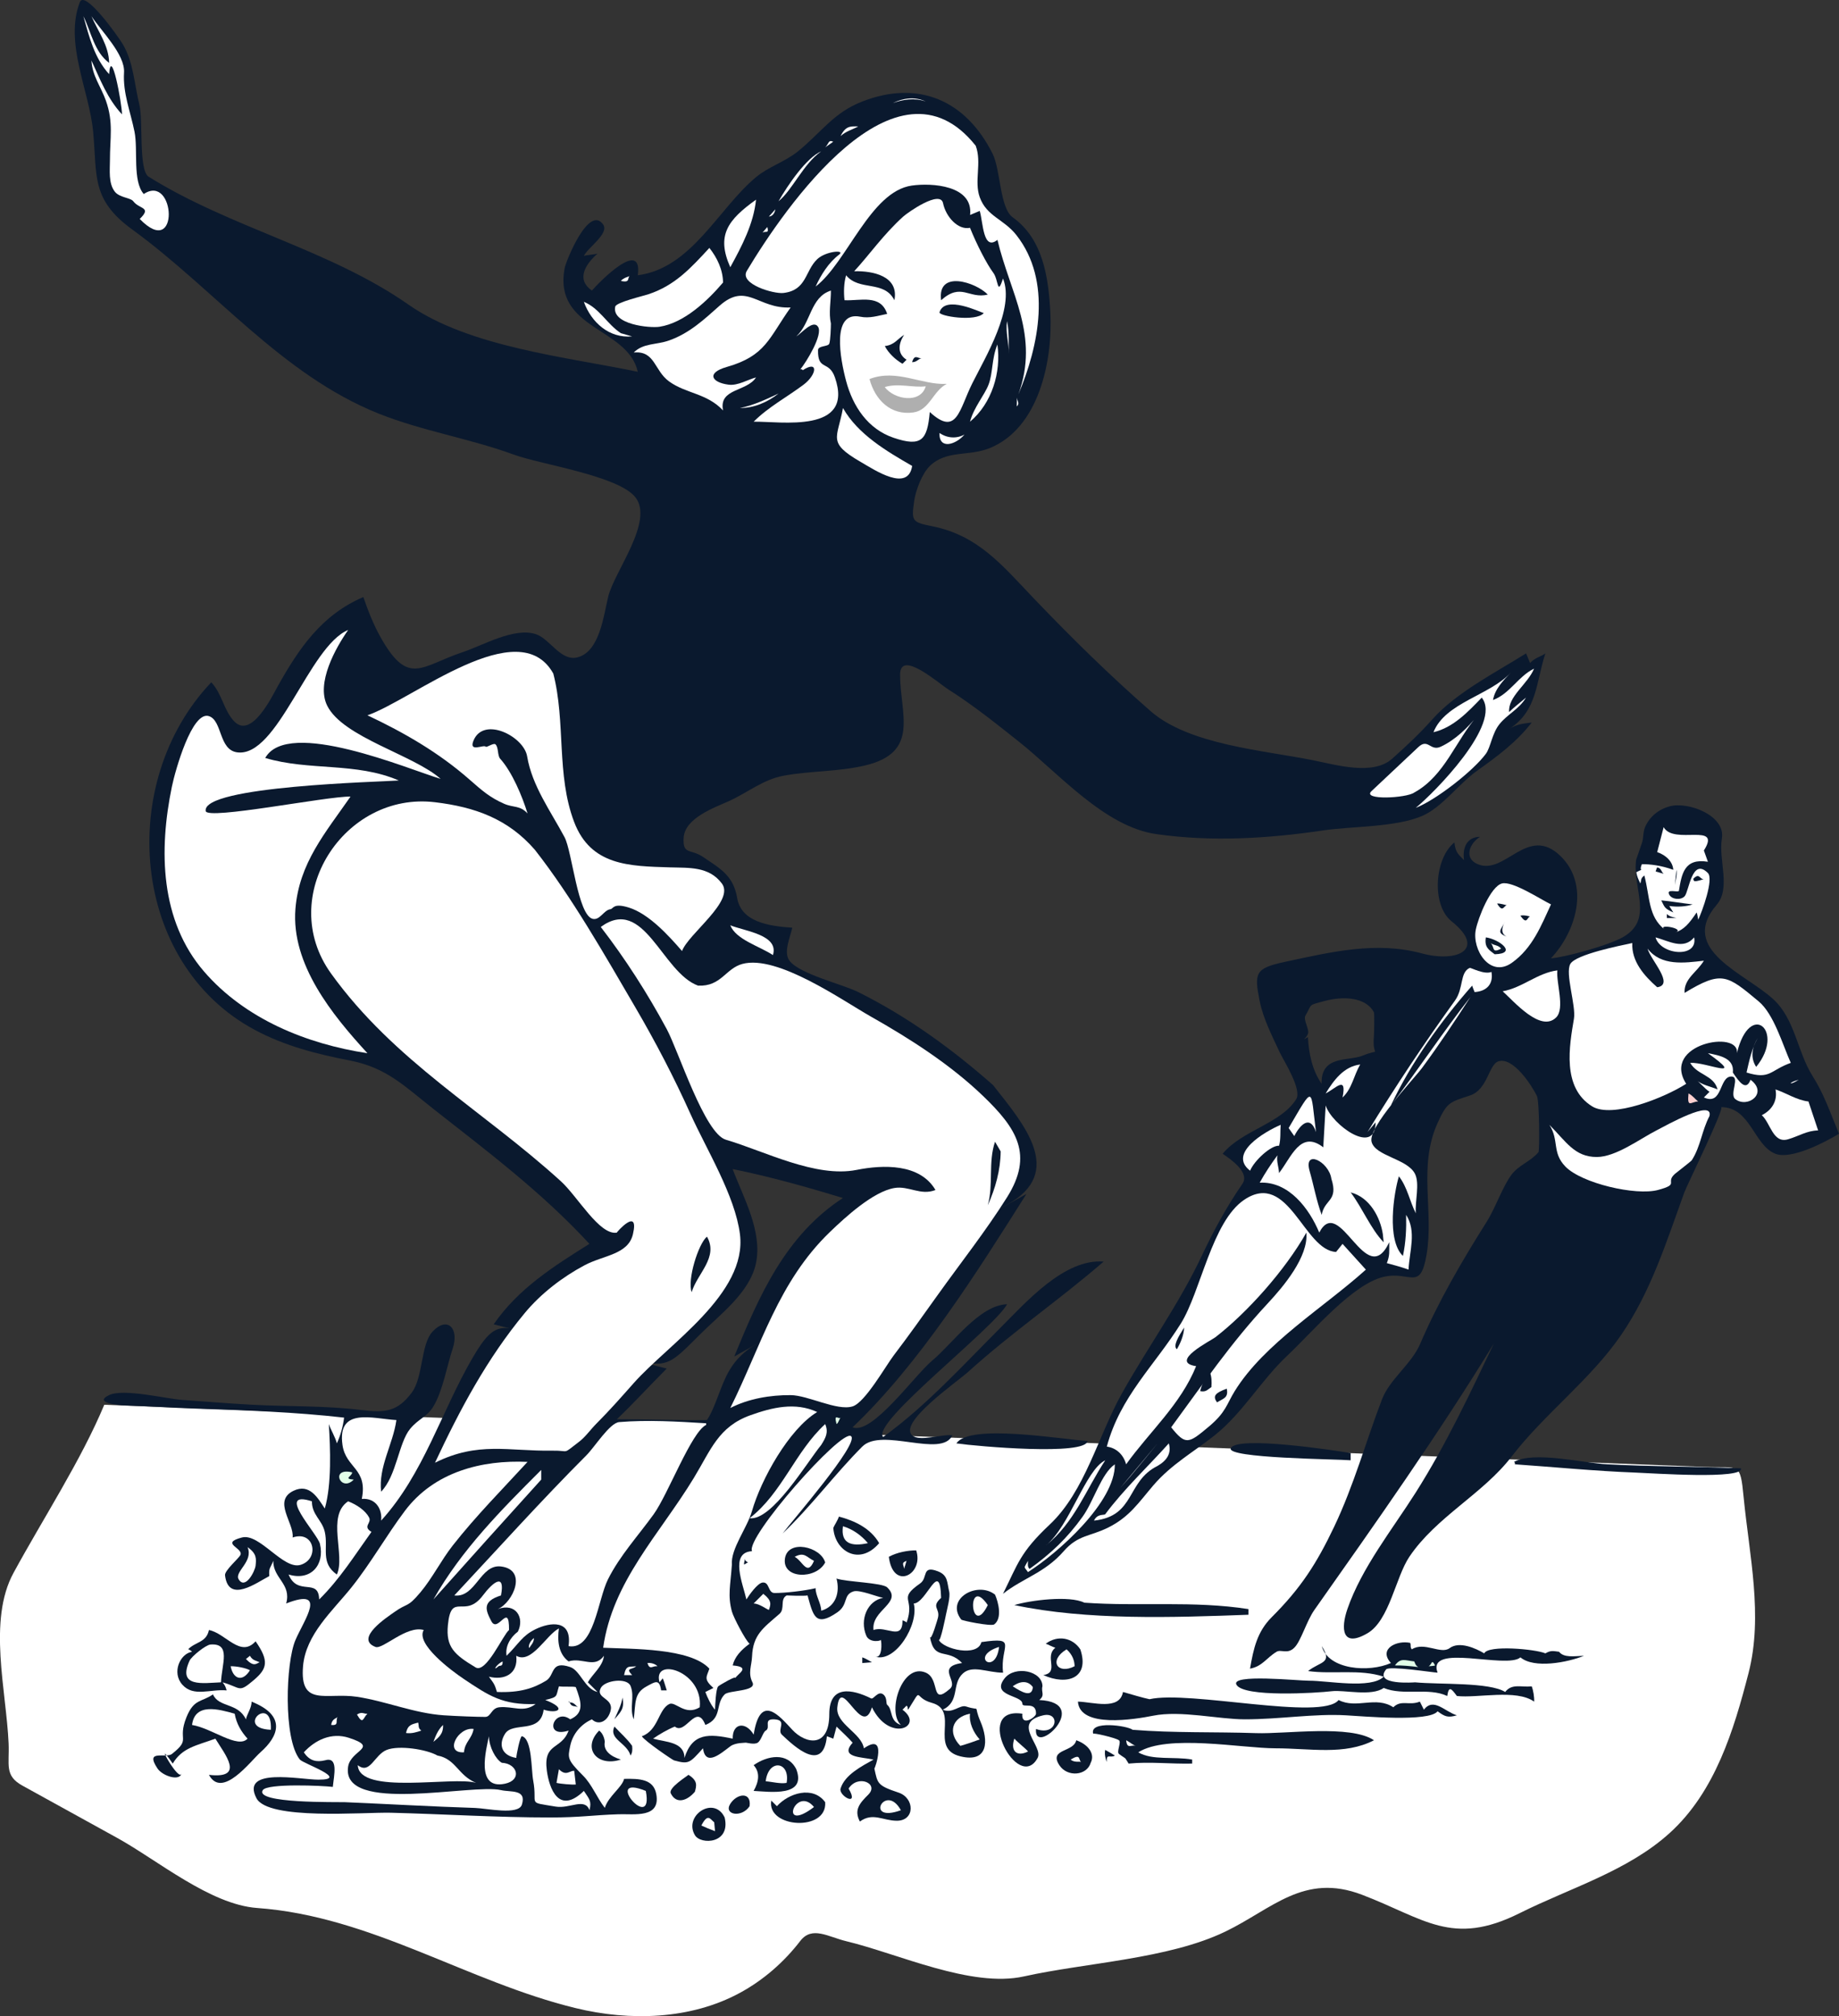 <?xml version="1.0"?>
<svg
    xmlns:rdf="http://www.w3.org/1999/02/22-rdf-syntax-ns#"
    xmlns="http://www.w3.org/2000/svg"
    xmlns:dc="http://purl.org/dc/elements/1.1/"
    xmlns:cc="http://web.resource.org/cc/"
    xmlns:xlink="http://www.w3.org/1999/xlink"
    xmlns:sodipodi="http://inkscape.sourceforge.net/DTD/sodipodi-0.dtd"
    xmlns:svg="http://www.w3.org/2000/svg"
    xmlns:inkscape="http://www.inkscape.org/namespaces/inkscape"
    xmlns:ns1="http://sozi.baierouge.fr"
    id="Layer_1"
    version="1.1"
    xml:space="preserve"
    sodipodi:version="0.32"
    viewBox="0 0 228.564 250.614"
    enable-background="new 0 0 228.564 250.614"
    y="0px"
    x="0px"
    sodipodi:docname="Pattinatrici.svg"
    sodipodi:docbase="F:\openclip\svg3"
  >
<rect x="0" y="0" width="228.564" height="250.614" fill="#333333" stroke="none"/>
<sodipodi:namedview
      id="base"
      bordercolor="#666666"
      borderopacity="1.0"
      pagecolor="#ffffff"
    >
	</sodipodi:namedview
  >
<path
      id="path3"
      fill="#fff"
      d="m12.966 174.62c66.358 2.577 132.72 5.154 199.07 7.731 4.146 0.161 4.246-0.667 4.674 3.745 0.697 7.199 2.448 14.732 0.612 21.869-1.831 7.117-4.155 14.738-9.757 19.846-5.229 4.768-12.433 6.874-18.702 10.009-8.415 4.205-11.866 0.642-19.602-2.301-7.228-2.749-11.17 1.798-17 4.601-7.087 3.407-17.306 3.846-25 5.557-6.55 1.455-15.646-2.832-22.044-4.366-2.301-0.552-4.289-1.946-5.756-0.04-2.024 2.631-4.573 4.861-7.5 6.449-6.152 3.339-13.705 3.529-20.4 1.9-13.483-3.277-25.44-11.433-39.6-12.449-5.833-0.42-12.371-5.938-17.407-8.717-3.923-2.164-7.847-4.328-11.77-6.494-2.262-1.246-1.601-2.598-1.714-5.238-0.284-6.53-2.603-15.309 0.607-21.202 3.704-6.81 8.408-14 11.286-20.91"
  />
<path
      id="path5"
      fill="#0A192E"
      d="m87.866 176.52c-3.728 0.045-7.468-0.1-11.2-0.1 2.135-2.03 4.118-4.228 6.2-6.301-4.899-1.252-9.799-2.507-14.697-3.76-5.688-1.455-6.436-2.718-9.44 2.438-3.881 6.658-6.079 14.427-11.362 20.223 0.162-1.312-0.581-2.844-2.4-2.699 0.765-3.792-1.986-3.812-2.4-6.699-0.68-4.742 3.743-3.271 6.7-3.102-0.417 2.998-2.253 5.811-1.898 8.9 1.921-1.967 2.172-6.065 3.6-7.801 1.08-1.312 2.077-1.439 2.9-2.8 1.171-1.935 1.672-5.021 2.399-7.2 0.833-2.494-0.668-4.061-2.5-2.101-1.507 1.61-1.139 5.646-2.6 7.601-1.767 2.361-3.306 2.523-6.3 2.15-4.438-0.553-9.003-0.411-13.5-0.65-2.902-0.154-5.802-0.402-8.7-0.601-2.042-0.14-7.298-1.456-9.102-0.601-2.073 0.985 1.351 1.266 1.947 1.285 2.961 0.104 5.921 0.301 8.885 0.399 6.118 0.205 12.283 0.425 18.368 1.116-0.138 1.111-0.438 2.183-0.898 3.199-0.208-0.807-0.778-1.719-1-2.4 0.188 3.01 0.368 7.492-0.5 10.5-0.835-1.249-1.871-3.188-3.9-2.199-2.611 1.273 0.118 4.012-0.1 5.801 2.715-0.929 3.395 2.653 1 3.398-2.15 0.669-5.101-3.975-7.302-3.398-2.81 0.732 0.275 1.314-0.198 2.199-0.229 0.428-1.971 1.912-1.9 2.5 0.418 3.553 3.95 0.896 5.5 0.1-0.065-1.074 0.092-0.89 0.5-1.899-0.042 2.19 2.279 2.847 1.6 5.301 5.218-2.036 2.242 2.005 1.15 4.55-1.204 2.807-1.527 12.297 0.55 14.852 0.407 0.501 6.279 2.5 2.3 2.5-2.243 0-9.701-1.575-7.699 2.299 1.437 2.779 13.338 1.727 16.706 1.812 6.604 0.168 13.211 0.588 19.819 0.588 3.771 0 5.138-0.287 8.475-0.399 1.958-0.065 5.246 0.53 4.698-2.5-0.343-1.897-2.108-1.933-4-1.899-0.252 1.063-1.938 2.139-2.398 3.602-0.977-1.246-1.586-2.889-2.7-4.002-2.002-2.002-1.905-2.201-1.6-3.699 0.319-1.566 1.43-2.744 2.698-3.299 0.779 0.768 1.915 0.322 2.302-1 0.491-1.688-1.897-1.557-1.2-2.9 0.5-0.965 3.271-1.318 3.7-0.25 0.554 1.383-0.186 2.741 0.399 4.15 0.25-2.143 0.029-3.245 1.602-4.102 1.079-0.588 1.583-0.955 1.8 0.5h0.7c-0.189-0.539-0.284-0.98-0.5-1.5-0.134 0.168-0.268 0.334-0.4 0.5-0.907-3.238 5.452-1.384 5 3.102-1.85 1.127-3.014-0.799-3.8-0.4-1.358 0.688-1.348 3.276-3.4 4 0.333 0.577 3.819 2.95 4 3 1.864 0.516 1.946 0.324 3.602-1.5 0.317 2.324 2.188 0.659 3.398-0.25 0.633-0.476 1.841-0.42 1.9-0.449 0.058-0.029 1.08 0.28 1.5 0 0.46-0.309 0.637-1.295 1-1.5 0.69-0.392-0.392-1.486 1.1-1.399 1.616 0.094 0.271 1.3 0.9 1.899 1.625 1.547 5.146 4.783 5.6 0.199 0.268 0.1 0.533 0.2 0.8 0.301 0.134-0.5 0.268-1 0.4-1.5 0.615 0.602 1.511 1.428 2 2-1.664 1.877 1.138 1.76 2.6 2.101-1.457 0.817-3.571 1.881-4.1 3.601-0.274 0.893 2.4 2.389 1 0 1.148-1.806 3.829-0.63 2.45 0.75-1.06 1.059-1.818 1.895-1.05 3.35 1.602-1.176 2.874-0.1 4.6-0.1 2.269 0 2.23-2.826 0.2-3.5-2.664-0.886-2.589-1.129-3-3 0.036 0.161 1.692-4.582-1.3-2.5-0.325-1.945-3.522-3.023-3.302-5.101 0.444-4.166 3.087 4.021 4.302 0 2.198 4.469 6.576 2.374 3.8 0.299l0.5-0.5c0.211 0.13 0.109 0.437 0.2 0.5 1.902-3.028 0.56-1.503 2.948-0.851 3.553 0.972-0.464 5.681 3.552 6.65 3.525 0.854 3.472-2.029 2.5-4.301-1.01-2.357 0.241-1.234-1.802-1.898-0.781-0.254-1.689 0.942-2.898 0.398 2.181-1.029 1.063-3.178 2.5-4.5 1.196-1.102 3.064-0.1 5-0.1-0.411-3.336 1.981-4.488-2.7-3.801-0.445 1.904-4.784 0.873-5.3-0.3 0.196 0.445 0.896-3.077 0.898-3.101 0.141-0.727 0.573-2.198 0.4-2.899-0.273-1.11-0.125-2.009-1.4-2.5-2.055-0.792-1.21 0.806-2.198 1.5-2.918 2.052-0.557 1.716-1.7 4.899 0.066-0.104-0.453-0.299-0.5-0.301 0.022 2.633-2.049 0.603-3.602 1.201-0.316-2.504 3.698-3.387 1.7-5.301-0.614-0.588-5.087-0.674-6.3-1.1 0.443 1.703-0.057 3.47-1.9 4-0.021-0.936-0.705-1.867-0.698-2.801-1.401 0.336-3.806 0.602-5.102 0.6-0.85-0.001-0.599-1.414-1.5-1.299-0.628 0.08-1.676 1.57-2 2.1-0.423-1.895-2.121-5.852 0.7-6-0.853-1.66 11.116-15.223 12.3-14.301 1.11 0.863-7.478 10.711-8.5 12.102 3.6-3.428 6.431-7.324 9.9-10.801 2.429-2.434 9.857 1.471 11.2-1.4-1.2-0.199-4.09 0.838-5 0-1.733-1.594 5.486-6.561 6.972-7.901 5.438-4.918 11.32-8.925 16.828-13.697-4.885-0.392-9.651 5.052-12.793 8.192-4.637 4.636-9.278 9.761-14.607 13.607-1.59-1.705 13.705-13.434 15.4-16.5-3.459 0.121-6.732 4.859-9.3 7-2.206 1.838-7.486 9.293-9.9 8.299 8.33-7.93 15.454-19.262 21.6-29-9.978 5.554-19.955 11.104-29.933 16.658-3.018 1.678-5.33 2.484-6.967 5.242-1.128 1.89-1.715 4.59-2.804 6.2"
  />
<path
      id="path7"
      fill="#0A192E"
      d="m123.47 134.92c-5.188-4.563-10.603-8.502-16.794-11.598-1.982-0.991-7.299-2.229-8.556-3.903-0.778-1.037 0.094-2.906 0.35-4.101-2.986-0.199-6.353-0.731-6.85-3.7-0.474-2.819-2.178-3.689-4.25-5.1-1.533-1.043-2.546-0.214-2.4-2.4 0.163-2.455 3.872-3.743 5.65-4.55 2.353-1.069 4.222-2.681 6.82-3.153 3.34-0.607 6.782-0.48 10.084-1.267 6.853-1.631 4.346-6.391 4.346-11.279 0-3.182 4.729 1.029 6.03 1.853 3.057 1.935 5.94 4.247 8.77 6.497 4.945 3.938 10.618 10.545 17.037 11.462 6.888 0.984 13.897 0.558 20.763-0.459 3.509-0.52 9.045-0.382 12.3-1.804 2.477-1.081 4.51-3.963 6.8-5.6 2.533-1.81 4.867-3.524 6.802-6-0.844 0.112-1.809 0.143-2.802 0.8 3.525-2.28 3.316-5.782 4.5-9.4-0.585 0.44-1.29 0.51-1.898 1.2-0.167-0.4-0.333-0.8-0.5-1.2-3.771 2.366-8.695 4.882-11.602 8.15-1.566 1.764-3.285 3.382-5.05 4.95-2.388 2.122-6.945 0.761-9.897 0.17-6.177-1.235-15.343-1.913-20.126-6.099-5.093-4.455-9.852-9.134-14.525-14.022-3.879-4.057-6.87-7.803-12.6-8.95-2.527-0.506-2.611-0.637-2.25-3.15 0.187-1.302 0.977-3.415 1.948-4.35 2.086-2.004 4.812-1.163 7.4-2.2 6.184-2.476 7.887-10.924 7.574-16.893-0.227-4.301-0.896-9.107-4.674-11.807-1.624-1.16-1.491-5.88-2.5-7.9-3.351-6.702-9.266-9.201-16.2-6.5-3.601 1.402-5.088 3.844-8 6.2-1.59 1.287-3.629 1.899-5.2 3.2-4.665 3.863-8 11.328-14.7 12.2 0.62-4.686-4.809 0.859-5.7 1.9-2.044-1.41-0.757-3.315 0.7-4.6-0.334 0.132-1.355 0.16-1.7 0.3 0.43-0.997 3.178-2.779 2.4-3.9-1.762-2.542-4.628 4.504-4.8 5.45-1.391 7.638 7.847 7.292 9.1 12.85-8.707-1.823-20.938-3.058-28.48-8.337-9.813-6.869-22.125-9.548-32.318-15.913-1.271-0.794-0.66-6.989-1.15-8.95-0.619-2.481-0.717-5.238-2.05-7.5-0.608-1.033-4.746-6.818-5.35-5.25-1.945 5.057 1.168 10.997 1.648 16.05 0.527 5.541-0.294 8.458 4.852 12.2 10.251 7.457 18.588 18.074 30.631 22.893 5.418 2.168 11.325 3.09 16.819 5.107 3.321 1.22 12.979 2.606 15.1 5.3 2.329 2.978-2.587 9.181-3.372 12.321-0.571 2.289-1.041 6.887-3.845 7.578-2.095 0.517-3.399-2.337-5.2-2.9-2.7-0.845-6.518 1.406-9.05 2.25-5.174 1.726-6.724 4.269-10.148-1.75-0.911-1.601-1.601-3.362-2.2-5.1-5.184 2.22-8.02 6.386-10.7 11.2-0.637 1.144-3.184 6.413-5.3 4.3-1.349-1.346-1.546-3.491-2.9-4.9-11.801 12.414-10.046 34.909 5.4 43.2 3.713 1.992 7.71 3.014 11.814 3.807 4.59 0.889 6.793 3.195 10.484 6.094 6.743 5.295 13.478 10.373 19.3 16.701-4.491 2.819-8.834 5.56-11.898 10 5.309 1.357 10.616 2.715 15.926 4.073 5.638 1.442 5.643 1.259 9.674-2.774 2.512-2.514 6.246-5.25 7-8.899 0.819-3.963-1.562-8.132-2.9-11.699 4.572 0.927 9.241 2.231 13.7 3.601-7.128 4.643-10.395 12.113-13.5 19.699 11.313-6.295 22.625-12.591 33.938-18.886 7.24-4.03 2.06-9.98-1.74-14.81"
  />
<path
      id="path9"
      fill="#0A192E"
      d="m228.56 140.92c-1.128-2.697-1.801-4.817-3.3-7.199-1.895-3.012-2.14-6.997-4.851-9.5-3.544-3.271-11.858-6.146-7.049-11.75 1.792-2.088 0.204-5.571 0.648-8.25 0.473-2.845-4.155-4.599-6.45-4-1.373 0.358-2.521 1.256-3.1 2.6-0.283 0.659-0.164 1.402-0.4 2-0.079 0.2-0.72 2.139-0.698 2-0.534 3.549 2.284 7.486-1.7 9.7-1.907 1.06-7.349 2.519-8.9 2.6 3.111-3.274 4.886-9.104 1.2-12.7-4.096-3.997-6.893 2.433-10.3 1-1.805-0.758-0.958-2.658 0.3-3.4-1.627 0.002-2.225 1.333-2 2.9-0.639-0.691-1.055-0.86-1.2-2.2-2.457 1.956-2.888 7.768-0.35 9.8 4.385 3.511 0.657 5.161-3.65 4-5.688-1.535-11.173-0.222-17.1 1.051-3.658 0.786-3.797 1.367-3.102 4.85 0.447 2.229 1.554 4.354 2.5 6.4 1.119-0.606 3.075-1.213 3.5-2.301 0.225-0.571-0.632-1.752-0.3-2.3 0.883-1.453 0.194-1.217 2.4-1.8 2.375-0.628 5.094-0.453 6.1 1.4 0.084 0.154 0.03 2.678 0 3-0.267 2.854 1.136 1.361-1.398 2.4-1.771 0.726-5.201-0.1-5.102 3.5-1.182-1.727-1.588-3.745-1.7-5.801-1.167 0.633-2.333 1.267-3.5 1.899 0.583 1.192 2.781 4.634 2.042 5.815-1.909 3.055-6.696 3.836-9.142 6.783 1.137 0.77 3.401 2.377 2.45 3.75-1.959 2.83-3.58 5.838-5.05 8.951-2.832 6-6.675 11.297-9.92 17.09-2.961 5.287-4.567 12.158-8.98 16.31-3.674 3.456-3.946 4.866-5.8 8.601 2.486-1.97 5.175-2.58 7.55-5.3 1.787-2.046 3.249-1.8 5.55-2.95 2.638-1.318 3.782-3.125 5.602-5.25 2.22-2.593 5.074-4.188 7.6-6.199 3.519-2.803 5.738-6.809 9.04-9.916 3.197-3.008 8.075-8.869 11.96-9.783 3.307-0.778 4.565 1.887 5.35-2.801 0.909-5.424-1.071-10.934 1.352-16.301 1.202-2.662 1.534-2.609 4.05-3.449 2.209-0.738 2.31-3.896 3.55-4.25 1.813-0.521 4.056 2.908 4.751 4.299 0.332 0.664 0.34 6.832 0.199 7-0.958 1.148-2.445 1.594-3.35 2.801-1.125 1.501-1.974 4.089-3.111 5.895-3.068 4.86-5.988 9.871-8.256 15.162-1.063 2.479-3.779 4.363-4.74 6.889-2.013 5.281-3.496 10.693-5.935 15.812-2.173 4.561-4.117 7.604-7.76 11.243-1.833 1.834-2.262 3.921-2.698 6.399 1.534-0.279 2.047-1.348 3.3-2.1 0.559-0.335 1.337 0.35 2.2-0.5 0.841-0.826 1.512-3.299 2.5-4.699 7.672-10.881 15.31-21.691 22.3-33.102-3.024 6.346-5.942 12.559-9.7 18.5-2.889 4.566-6.729 9.357-8.5 14.5-0.816 2.371-0.72 4.88 2.5 3 2.726-1.592 3.493-6.963 5.2-9.5 3.343-4.969 9.125-7.799 12.7-12.449 4.109-5.346 9.833-9.582 13.637-15.145 3.725-5.444 5.622-11.594 7.854-17.735 0.301-0.826 5.082-10.569 4.559-10.569 3.67 0 4.062 4.756 6.75 5.799 1.99 0.78 6.34-1.53 7.9-2.49"
  />
<path
      id="path11"
      fill="#fff"
      d="m40.366 218.82c1.743-0.524 1.139 1.854 1 3.3-1.221-0.156-8.151-0.464-8.7 0.399-1.076 1.69 9.287 1.461 10.2 1.5 5.392 0.231 10.79 0.543 16.184 0.717 1.442 0.046 5.397 0.938 5.816-0.416 0.602-1.944-1.397-1.519-2.602-1.801-3.57-0.838-19.88 3.044-19-2.899 0.314-2.117 3.919-2.359 0.102-3.601-2.182-0.709-4.192 0.271-5.602 1.801 0.734 1.12 1.63 1.23 2.602 1"
  />
<path
      id="path13"
      fill="#fff"
      d="m13.565 7.818c-0.036-2.154-1.37-3.895-2.198-5.8 1.221 1.847 4.188 4.754 4.05 7-0.159 2.553 0.807 4.894 1.3 7.35 0.458 2.283-0.264 6.136 1.15 7.75 3.937-2.628 4.519 8.268-0.5 3.1 1.548-1.504-0.038-1.187-0.802-2.2-0.344-0.458-1.716-0.44-2.3-1.2-0.812-1.057-0.597-2.691-0.6-3.9-0.006-2.749 0.462-4.671-0.5-7.4-0.616-1.747-1.7-3.083-1.8-5 1.091 2.369 1.992 4.763 3.8 6.7-0.033-1.515-1.36-8.543-1.602-5-1.85-2.028-2.463-4.618-3.198-7.2 0.984 1.981 1.336 4.406 3.2 5.8"
  />
<path
      id="path15"
      fill="#fff"
      d="m115.06 12.618c-1.388-0.494-2.87-0.253-4.1 0.2 1.3-0.648 2.79-0.821 4.1-0.2"
  />
<path
      id="path17"
      fill="#fff"
      d="m121.27 18.118c0.782 2.11-0.223 4.404 0.5 6.4 0.866 2.393 2.987 2.711 4.55 4.7 4.486 5.707 2.79 13.798 0.25 19.8 2.667-7.329-1.02-12.524-2.6-19.2-1.796 1.421-1.774-2.146-2.2-3.6-0.399 0.167-0.8 0.333-1.2 0.5 0.409-3.673-4.74-4.009-7.25-3.65-5.143 0.735-8.046 9.568-11.948 12.55 0.638-1.415 1.626-2.997 2.898-3.95 0.886-0.664-1.638-0.461-2.7 0.55-1.54 1.466-1.287 3.859-4.198 4.2-1.229 0.144-5.524-1.126-4.551-2.75 4.687-7.826 18.569-27.977 28.449-15.55"
  />
<path
      id="path19"
      fill="#fff"
      d="m106.67 15.718c-0.73 0.392-1.528 0.589-2.2 1.2 0.63-1.272 1.21-1.228 2.2-1.2"
  />
<path
      id="path21"
      fill="#fff"
      d="m102.56 18.318c0.467-0.437 0.366-0.988 1-0.7-0.33 0.234-0.66 0.466-1 0.7"
  />
<path
      id="path23"
      fill="#fff"
      d="m102.06 18.818c-2.219 1.548-3.564 4.801-5.3 6.2 1.164-2.033 3.48-5.42 5.3-6.2"
  />
<path
      id="path25"
      fill="#fff"
      d="m90.766 33.218c-1.764-3.957-0.323-5.876 3.2-8.4-0.304 3.006-1.765 5.783-3.2 8.4"
  />
<path
      id="path27"
      fill="#fff"
      d="m120.56 28.318c0.807 2.019 2.065 4.479 2.9 5.6 0.649 0.872 0.474 2.974 1.2 0.7 1.494 3.708-2.176 9.752-3.815 13.03-1.636 3.271-1.911 6.671-5.285 3.57-0.307 3.474-1.017 4.382-4.5 3.2-3.193-1.085-5.057-3.894-5.898-7.05-0.731-2.74-1.86-8.723 1.75-8 1.184 0.237 2.192-0.118 3.35-0.35-0.81-2.494-3.364-1.594-5.3-1.7-0.115-0.981-0.081-2.167 0.2-3.1 1.63 2.016 4.705 0.556 6 3.1 0.589-3.018-2.705-3.664-5-3.6 1.84-1.985 3.649-4.593 6.1-6.8 0.587-0.529 4.61-3.354 4.95-1.65 0.33 1.632 1.83 3.371 3.35 3.05"
  />
<path
      id="path29"
      fill="#fff"
      d="m95.565 26.918c0.268-0.3 0.534-0.6 0.802-0.9-0.18 0.934-0.784 0.887-0.802 0.9"
  />
<path
      id="path31"
      fill="#fff"
      d="m94.766 28.918c0.2-0.233 0.4-0.466 0.602-0.7 0.233 0.897-0.197 0.452-0.602 0.7"
  />
<path
      id="path33"
      fill="#fff"
      d="m89.866 35.118c-1.924 2.259-4.817 5.025-7.9 5.5-1.199 0.185-5.961-0.269-5.5-2.5 0.111-0.54 3.441-1.313 4.15-1.55 3.292-1.099 5.245-3.254 7.55-5.75 0.971 1.222 1.682 2.722 1.7 4.3"
  />
<path
      id="path35"
      fill="#fff"
      d="m78.266 34.318c-0.343 0.232 0.117 0.872-1.1 0.6 0.355-0.416 1.009-0.539 1.1-0.6"
  />
<path
      id="path37"
      fill="#0A192E"
      d="m122.77 36.618c-2.362 0.579-3.291-1.542-5.8 0.7-0.51-3.81 4.31-2.246 5.8-0.7"
  />
<path
      id="path39"
      fill="#fff"
      d="m98.266 38.218c-2.728 3.838-3.083 6.008-7.95 7.4-2.553 0.73-1.896 1.929 0.25 2.2 1.145 0.145 2.404-0.65 3.4-0.9-1.168 1.807-4.657 1.332-4.1 4.1-2.03-2.155-4.579-2.069-6.7-3.6-1.881-1.358-1.728-3.847-4.4-3.6 1.215-1.2 2.776-0.923 4.4-1.5 2.522-0.896 4.297-2.565 6.25-4.3 3.405-3.024 4.776 0.41 8.85 0.2"
  />
<path
      id="path41"
      fill="#fff"
      d="m103.27 40.218c0 0.441-0.053 2.102-0.2 2.5-0.146 0.395-1.388 0.226-1.398 0.8-0.052 2.623 1.348 1.23 2.1 3.4 2.439 7.04-6.776 5.441-10.1 5.5 1.829-1.834 4.14-3.054 6.2-4.6 1.66-1.247 1.879-3.096-0.101-1.8-0.065-0.114-0.167-0.147-0.3-0.1 0.752-0.924 2.846-4.328 2.2-5.3-0.624-0.939-2.075 0.841-2.7 1.2 1.825-1.672 1.735-4.886 4.3-5.7 0.01 1.382-0.3 2.754 0 4.1"
  />
<path
      id="path43"
      fill="#fff"
      d="m77.166 41.418c0.466 0.133 0.933 0.267 1.398 0.4-2.855 0.252-5.062-1.724-6-4.3 1.934 0.786 2.872 2.76 4.602 3.9"
  />
<path
      id="path45"
      fill="#0A192E"
      d="m122.27 38.918c-0.996 1.139-5.646 0.37-5.5-0.1 0.68-2.193 5.05-0.006 5.5 0.1"
  />
<path
      id="path47"
      fill="#fff"
      d="m125.37 44.018c0.044-1.426-0.429-2.708-0.2-4.1 0.26 1.352 0.2 2.711 0.2 4.1"
  />
<path
      id="path49"
      fill="#0A192E"
      d="m112.37 41.618c-0.726 1.127-0.871 2.345 0.3 3.1l-0.5 0.5c-0.916-0.528-1.741-1.325-2.2-2.2 1.19-0.141 1.51-0.824 2.4-1.4"
  />
<path
      id="path51"
      fill="#fff"
      d="m120.56 52.418c0.461-1.77 1.792-3.28 2.302-4.6 0.556-1.441 0.373-3.196 1.1-5 0.49 3.464-0.68 7.315-3.4 9.6"
  />
<path
      id="path53"
      fill="#0A192E"
      d="m114.56 44.518c-0.462 0.103-0.602 0.506-1.198 0.5 0.33-1.096 0.72-0.393 1.2-0.5"
  />
<path
      id="path55"
      fill="#AFAFAF"
      d="m117.67 47.718c-1.723 0.885-2.121 3.261-4.149 3.55-2.809 0.399-4.765-1.555-5.451-4.15 3.35-1.309 6.47 0.764 9.6 0.6"
  />
<path
      id="path57"
      fill="#fff"
      d="m115.06 48.018c-0.646 2.203-3.914 1.669-5.1 0.1 1.67-0.535 3.53 0.109 5.1-0.1"
  />
<path
      id="path59"
      fill="#fff"
      d="m96.766 48.918c-1.371 1.075-3.038 1.811-4.8 1.8 1.679-0.314 3.357-1.133 4.8-1.8"
  />
<path
      id="path61"
      fill="#fff"
      d="m126.37 49.418c0.051 0.378 0.4 0.761 0 1.1 0-0.346 0.04-0.758 0-1.1"
  />
<path
      id="path63"
      fill="#fff"
      d="m113.37 57.918c-0.513 3.296-4.63 0.526-6.4-0.5-4.214-2.442-2.869-2.932-2.2-6.7 1.85 3.272 5.43 5.373 8.6 7.2"
  />
<path
      id="path65"
      fill="#fff"
      d="m119.87 54.018c-1.049 1.254-3.188 1.934-3.102-0.2 0.96 0.669 2.13 0.731 3.1 0.2"
  />
<path
      id="path67"
      fill="#fff"
      d="m43.266 78.318c-1.558 2.227-3.999 6.581-2.6 9.4 1.956 3.943 10.758 6.119 14.1 9.1-3.995-1.195-18.999-7.606-21.8-2.6 5.454 1.632 11.282 0.497 16.6 2.8-2.144 0.167-24.513 0.675-24 3.8 0.188 1.147 15.124-1.86 18-1.8-3.113 4.488-6.392 8.263-6.848 13.952-0.553 6.91 4.585 13.187 8.948 17.949-7.557-1.146-15.209-4.254-20.297-10.145-5.473-6.335-5.648-15.063-4.003-23.006 0.417-2.012 2.501-9.433 4.6-8.75 1.68 0.547 1.207 4.177 3.5 4.5 5.042 0.705 8.922-13.18 13.8-15.206"
  />
<path
      id="path69"
      fill="#fff"
      d="m68.766 83.718c1.564 6.068 0.357 12.585 2.592 18.456 2.073 5.443 6.847 5.49 11.908 5.644 2.384 0.073 4.842-0.137 6.45 2 1.644 2.185-4.142 6.23-4.95 8.4-1.644-1.904-4.124-4.631-6.6-5.401-1.974-0.613-1.906 0.145-2.3 0.2-0.832 0.118-1.304 1.411-2.2 1.2-1.857-0.437-2.557-8.378-3.5-10.15-1.717-3.221-4.041-6.384-4.65-10.05-0.411-2.473-5.363-4.999-6.648-2-0.684 1.591 1.243 0.492 1.5 0.8 0.11 0.133 0.963-0.491 1.198-0.3 0.414 0.335 0.241 1.4 0.602 1.8 1.488 1.652 2.754 4.698 3.398 6.8-0.942-1.034-1.764-0.703-2.898-1.2-1.747-0.765-2.724-1.613-4.3-3-3.814-3.355-8.129-5.848-12.7-8 5.63-1.953 18.825-12.861 23.098-5.192"
  />
<path
      id="path71"
      fill="#fff"
      d="m187.56 88.518c0.654-0.643 1.403-1.203 2.102-1.8-0.871 1.45-2.3 2.055-3.3 3.3-0.929 1.155-1.088 2.877-1.7 3.7-1.586 2.128-6.194 5.733-8.7 6.7 2.254-1.835 10.795-10.451 8.2-13.7-1.709 1.771-3.534 3.722-6 4.3 1.456-3.678 6.989-4.567 9.6-7.4-0.921 0.966-1.978 2.045-2.2 3.4 2.113-0.791 3.099-2.931 5.102-3.9-0.82 1.963-3.26 3.451-3.1 5.398"
  />
<path
      id="path73"
      fill="#fff"
      d="m175.77 98.518c-0.964 0.701-6.544 0.982-5.312-0.176 1.938-1.823 3.877-3.646 5.814-5.468 1.234-1.16 1.483 0.553 2.797-0.056 1.808-0.837 3.358-2.369 4.602-3.9-2.77 3.134-4.07 7.493-7.9 9.6"
  />
<path
      id="path75"
      fill="#fff"
      d="m66.466 105.62c4.6 5.865 8.74 13.167 12.5 19.601 2.506 4.288 4.796 8.678 6.833 13.208 1.983 4.406 5.565 10.189 6.167 14.992 0.927 7.404-8.896 13.64-13.2 18.5-1.508 1.703-3.024 3.424-4.633 5.033-0.72 0.721-1.363 1.656-2.167 2.268-2.171 1.65-1.068 1.062-3.3 1.1-5.495 0.09-9.216-1.176-14.602 1.5 3.116-6.648 6.453-12.923 11.151-18.599 2.002-2.421 4.694-4.488 7.449-5.952 2.344-1.245 5.405-1.316 6-3.85 0.819-3.5-2.089-0.186-2-0.199-2.147 0.363-4.871-4.492-6.956-6.389-9.715-8.836-20.679-14.871-28.563-25.822-6.88-9.556 1.646-22.656 12.918-21.291 4.927 0.591 9.052 2.041 12.403 5.901"
  />
<path
      id="path77"
      fill="#fff"
      d="m211.77 105.72c0.167 0.467 0.333 0.933 0.5 1.4-2.937-0.48-3.262 1.518-3.6 3.6-0.047 0.287-1.65-0.33-1.2 0.5 0.32 0.59 1.416 0.701 1.9 0.2 0.554-0.573 0.9-4.908 2.898-2.9 0.758 0.762-0.729 4.826-1.2 5.8-0.087-0.36-0.075-0.576-0.198-0.9-0.941 1.395-1.565 2.145-2.7 2.5 1.479-0.464-2.24-1.146-1.3-0.4-2.029-1.61-1.79-3.967-2.5-6.7-0.506 0.405-0.331 0.537-0.5 1-0.24-0.511-0.41-0.855-0.5-1.4 1.158-0.596 0.227 0.103 0.698-1 1.015-0.002 2.366 0.147 3.9 0.7-0.066-0.984-0.859-1.805-2-2.2 0.258-1.012 0.536-2.091 0.8-3.1 1.26 2.27 7.28-0.68 5 2.9"
  />
<path
      id="path79"
      fill="#0A192E"
      d="m206.77 108.62c-0.333-0.1-0.667-0.2-1-0.3 0.078-0.156 0.09-0.328 0.2-0.5 0.55 0.12 0.46 0.51 0.8 0.8"
  />
<path
      id="path81"
      fill="#0A192E"
      d="m208.17 110.02c0.053-0.634 0.134-1.267 0.2-1.9 0.11 0.65-0.13 1.38-0.2 1.9"
  />
<path
      id="path83"
      fill="#0A192E"
      d="m211.77 109.32c-0.229-0.032-0.799 0.282-1.2 0.2-0.081-0.089-0.113-0.188-0.1-0.3 0.75-0.74 0.71 0.01 1.3 0.1"
  />
<path
      id="path85"
      fill="#FFD1D1"
      d="m213.47 110.72c0.42-1 0.15-0.37 0 0"
  />
<path
      id="path87"
      fill="#fff"
      d="m192.77 112.42c-1.203 2.585-2.274 5.411-4.851 7.25-2.739 1.957-4.989-1.641-4.499-4.1 0.295-1.48 1.827-5.368 3.25-5.75 1.3-0.35 4.84 2 6.1 2.6"
  />
<path
      id="path89"
      fill="#0A192E"
      d="m210.37 112.42c-0.771 0.277-1.922 0.342-2.9 0.2 0.167 0.267 0.333 0.533 0.5 0.8-1.125-0.502-1.057-0.631-1.5-1.5 1.3 0.12 2.58 0.36 3.9 0.5"
  />
<path
      id="path91"
      fill="#0A192E"
      d="m187.27 112.52c-0.385 0.083-0.481 0.983-1.2-0.2 0.35-0.06 1.12 0.21 1.2 0.2"
  />
<path
      id="path93"
      fill="#0A192E"
      d="m208.37 114.12h-1.2v-0.5c0.36 0.34 0.73 0.38 1.2 0.5"
  />
<path
      id="path95"
      fill="#0A192E"
      d="m185.77 118.62c-0.773-0.58-1.292-0.896-1.1-2.1 1.62 0.22 4.03 2.01 1.1 2.1"
  />
<path
      id="path97"
      fill="#fff"
      d="m86.766 122.52c2.876 0.127 3.402-2.131 5.5-2.699 4.363-1.182 12.449 4.553 16.004 6.562 4.864 2.75 9.851 5.953 13.896 9.838 4.239 4.068 6.301 7.338 3 12.6-2.605 4.153-5.825 8.232-8.688 12.244-1.778 2.491-3.541 4.975-5.396 7.411-0.996 1.306-3.565 5.866-5.115 6.345-1.941 0.6-5.539-1.387-7.7-1.4-2.539-0.016-5.231 0.436-7.5 1.601 3.847-7.735 5.949-15.696 12.4-21.899 1.917-1.844 5.359-5.006 8-5.449 1.783-0.299 3.255 0.981 5.1 0.25-1.938-3.313-6.52-3.153-9.8-2.5-5.099 1.016-11.462-2.342-16.25-3.75-2.652-0.78-5.9-11.055-7.35-13.75-2.367-4.404-5.146-8.741-8.2-12.7 5.406-3.96 7.588 5.67 12.106 7.3"
  />
<path
      id="path99"
      fill="#fff"
      d="m210.56 116.52c0.52 2.629-4.176 2.211-4.8 0 1.65 0.44 3.48 1.6 4.8 0"
  />
<path
      id="path101"
      fill="#fff"
      d="m205.97 122.72c2.18-0.322-0.787-3.342-1.2-4.801 1.685 2.194 4.561 1.782 7 1.5-0.872 1.448-2.502 2.247-2.398 4 4.65-2.812 5.271-2.22 9.198 1.051 1.903 1.584 2.954 5.31 4 7.649-2.607 0.928-2.531 2.12-5.5 1.2 0.349-1.506 0.647-2.967 1.4-4.301-0.72 1.167-0.952 2.458-0.2 3.601 3.654-4.475-0.78-8.351-2.398-1.699 0.407-2.965-9.445-1.164-6.302 3.801-2.639 1.705-9.201 4.354-11.698 2.799-3.768-2.346-2.818-7.516-2.25-10.898 0.269-1.604-1.12-5.637-0.45-6.801 0.688-1.198 6.297-2.294 7.7-2.6-0.11 2.28 1.48 4.08 3.1 5.5"
  />
<path
      id="path103"
      fill="#fff"
      d="m96.065 118.72c-1.685-1.112-4.589-1.916-5.3-3.701 1.814 0.73 6.082 1.19 5.3 3.7"
  />
<path
      id="path105"
      fill="#fff"
      d="m185.37 120.82c0.264 1.496-0.596 2.406-2.102 2.5-0.007-0.087-0.124-0.27-0.3-0.801-3.864 4.381-7.613 9.599-10.1 14.899 3.391-4.436 6.447-9.109 9.898-13.5-1.931 2.987-3.887 5.938-6 8.8-1.092 1.48-6.742 7.375-6.3 9.199 0.438 1.809 4.453 2.103 5.4 4 0.614 1.233-0.016 3.412 0.1 4.9-0.772-1.521-1.027-3.199-2.1-4.6-0.636 2.091-1.546 7.964 0.5 9.898 0.364-1.688 0.437-3.375 0.398-5.101 1.324 2.045 0.408 4.536 0.3 6.801-0.919-0.321-1.723-0.538-2.698-0.801 0.397-1.026 0.284-1.406 0.3-2.601-2.881 6.149-6.143-6.1-8.7-1.199-1.248-3.002-3.807-6.389-7.4-6.2 0.646-1.179 1.404-2.315 2.2-3.399-0.127 0.844 0.179 1.445 0.2 2.2 1.511-1.903 2.647-5.411 5.5-3.2 0.1-1.732 0.2-3.467 0.3-5.199 0.734 2.362 6.2 6.373 6.2 2.1-0.333 0.4-0.667 0.801-1 1.201 3.398-5.559 7.05-11.051 10.863-16.334 1.11-1.539 0.582-3.495 1.837-4.066 0.13-0.06 1.79 0.87 2.7 0.5"
  />
<path
      id="path107"
      fill="#fff"
      d="m193.56 120.62c-0.172 1.527 0.974 4.728-0.149 5.851-1.923 1.923-5.254-2.002-6.649-3.25 2.46-0.44 4.31-2.28 6.8-2.6"
  />
<path
      id="path109"
      fill="#fff"
      d="m215.37 133.32c0.767 1.138 1.641 2.386 2.198 0.899 2.24 1.673-0.372 3.595-1.898 2.4-0.764-0.597 0.667-2.81-0.5-2.801-1.544 0.012-1.036 3.66-3.4 2.6 0.233-0.232 0.467-0.465 0.7-0.699-0.637-0.426-1.17-1.148-1.7-1.5 0.799 0.678 1.794 0.814 2.7 1.199-0.482-1.807-2.521-1.756-3.4-3.299 2.016-0.121 7.043 2.256 2.2-1.201 1.5 0.28 3.3 0.63 3.1 2.4"
  />
<path
      id="path111"
      fill="#fff"
      d="m169.06 132.32c-0.83 1.401-0.994 2.974-2.198 4.101 0.562-2.814-0.867-1.115-2.102-0.5 1-1.64 2.26-3.36 4.3-3.6"
  />
<path
      id="path113"
      fill="#fff"
      d="m223.56 134.22c-1.26 0.79-1.38 0.36 0 0"
  />
<path
      id="path115"
      fill="#fff"
      d="m224.77 136.92c0.4 1.199 0.8 2.398 1.2 3.6-1.397 0.016-2.405 0.714-3.75 1.102-1.87 0.537-2.15-1.986-3.25-3 1.288-0.643 1.979-1.826 1.7-3.201 1.39 0.46 2.61 1.32 4.1 1.5"
  />
<path
      id="path117"
      fill="#fff"
      d="m163.56 140.72c-0.683-2.115-1.907-1.049-2.698 0.5-0.1-0.143-0.567-0.811-0.7-1 3.21-5.45 2.69-5.07 3.4 0.5"
  />
<path
      id="path119"
      fill="#FFD1D1"
      d="m211.06 136.92c-0.859 0-1.397 0.918-1.198-1 0.48 0.24 0.76 0.64 1.2 1"
  />
<path
      id="path121"
      fill="#fff"
      d="m212.47 138.72c-0.971 1.851-1.088 3.752-2.2 5.5-0.086 0.135-1.938 1.556-2.1 1.699-1.255 1.123 0.669 1.254-2.102 2-2.755 0.742-9.482-0.828-11.5-2.9-1.714-1.762-0.756-3.262-2-5.199 2.082 2.081 3.13 4.008 5.9 4 2.374-0.006 5.361-2.26 7.4-3.301 1.24-0.64 7.09-3.94 6.6-1.8"
  />
<path
      id="path123"
      fill="#fff"
      d="m158.97 142.42c-0.968-0.078-3.054 1.801-3.6 3.1-2.766-2.125 1.703-4.795 3.8-5.699-0.07 0.83 0.03 1.81-0.2 2.6"
  />
<path
      id="path125"
      fill="#0A192E"
      d="m124.37 143.12c-0.016 2.314-0.653 4.604-1.602 6.7 0.729-2.604 0.03-5.321 0.9-7.899 0.23 0.4 0.46 0.8 0.7 1.2"
  />
<path
      id="path127"
      fill="#0A192E"
      d="m165.47 146.52c0.912 2.812-0.87 2.533-1.2 4.5-0.659-1.783-0.979-3.633-1.499-5.449-0.8-2.77 2.38-1.21 2.7 0.95"
  />
<path
      id="path129"
      fill="#A244AC"
      d="m163.97 146.22c0.1 0.267 0.2 0.531 0.3 0.799-0.1-0.27-0.21-0.54-0.3-0.8"
  />
<path
      id="path131"
      fill="#0A192E"
      d="m171.87 153.42c0.032 0.332 0.065 0.666 0.1 1-1.568-1.604-2.654-4.279-4.1-6.199 2.37 0.6 3.69 3.12 4 5.2"
  />
<path
      id="path133"
      fill="#fff"
      d="m166.06 155.62c0.268-0.332 0.534-0.666 0.802-1 0.967 1.066 1.933 2.135 2.898 3.2-5.208 4.698-12.637 9.173-16.3 15.101-1.001 1.619-1.081 2.623-3.2 4.399-2.54 2.13-2.886 2.365-4.7 0.101 4.021-5.469 7.385-10.438 12-15.4 1.946-2.092 5.078-5.785 4.802-8.799-2.666 4.716-7.389 9.974-11.302 13-0.541 0.419-5.842 3.072-2.398 3.6-1.919 4.749-5.773 8.126-8.7 12.199-0.334-1.214-1.229-2.047-2.4-2.199 1.678-6.257 5.919-10.046 9.2-15.301 2.483-3.977 3.868-12.711 7.9-15.398 5.51-3.67 7.38 6.32 11.4 6.5"
  />
<path
      id="path135"
      fill="#0A192E"
      d="m87.866 153.72c1.463 2.574-1.199 4.564-1.9 6.898-0.567-1.53 0.822-6 1.9-6.9"
  />
<path
      id="path137"
      fill="#0A192E"
      d="m146.27 167.72c-0.514-0.41 0.173-1.536 0.9-2.701-0.02 0.99-0.52 2.06-0.9 2.7"
  />
<path
      id="path139"
      fill="#0A192E"
      d="m150.56 172.42c-0.479 0.311-0.68 0.66-1.398 0.5 0.225-0.862 0.606-1.75 1.2-2.4 0.23 0.59 0.25 1.22 0.2 1.9"
  />
<path
      id="path141"
      fill="#0A192E"
      d="m151.27 174.32c-0.606-0.791-0.202-1.192 1.2-1.7 0.24 1.17-0.45 1.21-1.2 1.7"
  />
<path
      id="path143"
      fill="#E2FFE9"
      d="m104.47 176.22c-0.18 0.188-0.221 0.615-0.5 0.799-0.37-1.42 0.24-0.54 0.5-0.8"
  />
<path
      id="path145"
      fill="#0A192E"
      d="m84.266 176.72c-0.428 1.646-1.784 2.104-3.8 1.199-1.753-0.787-0.442-0.84 0.3-0.5 0.774-1.16 2.529-0.87 3.5-0.7"
  />
<path
      id="path147"
      fill="#fff"
      d="m102.06 179.62c-1.819 2.227-6.102 9.451-8.898 9.102 4.051-3.129 5.666-8.28 9.398-11.701 0.44 1.05 0.06 1.7-0.5 2.6"
  />
<path
      id="path149"
      fill="#0A192E"
      d="m135.17 179.12c-0.222 1.857-13.688 0.672-16.3 0.301 1.59-2.51 13.18-0.48 16.3-0.3"
  />
<path
      id="path151"
      fill="#fff"
      d="m139.27 184.92c1.533-1.834 3.067-3.668 4.602-5.5-1.53 1.84-3.01 3.73-4.6 5.5"
  />
<path
      id="path153"
      fill="#fff"
      d="m143.87 182.22c-3.908 1.927-2.728 6.246-7.9 6.799 0.425-0.911 1.273-0.628 1.4-0.799 2.324-3.12 5.298-5.902 7.898-8.801 0.36 1.21-0.23 2.13-1.4 2.8"
  />
<path
      id="path155"
      fill="#0A192E"
      d="m167.87 180.62v0.899c-1.726-0.146-15.501-0.241-14.9-1.5 0.76-1.59 12.93 0.28 14.9 0.6"
  />
<path
      id="path157"
      fill="#0A192E"
      d="m216.37 182.52c0.441 1.411-10.944 0.609-13.2 0.525-4.968-0.186-9.941-0.682-14.9-1.025 0.047-0.133 0.015-0.232-0.1-0.299 2.481-1.381 8.621 0.148 11.6 0.299 5.52 0.28 11.06 0.29 16.6 0.5"
  />
<path
      id="path159"
      fill="#fff"
      d="m137.37 181.52c-2.439 3.71-3.813 7.732-7.4 10.602 2.99-2.4 4.93-9.41 7.4-10.6"
  />
<path
      id="path161"
      fill="#fff"
      d="m65.565 181.72c-3.157 3.438-6.412 6.716-9.3 10.398-1.434 1.828-2.527 4.043-4 5.801-1.698 2.026-1.55 1.24-3.3 2.5-0.764 0.551-4.97 3.272-2.3 4.301 0.907 0.349 3.854-2.709 6-2.102-1.038 1.711 3.394 5.026 5 6.1 3.111 2.078 4.807 3.238 8.898 3.102-1.483 1.133-2.786 0.234-4.5 0.4-1.015 0.098-1.033 1.199-1.75 1.199-1.021 0-3.519-0.09-5.149-0.199-3.702-0.25-7.159-1.75-10.8-2.301-3.776-0.571-7.129 1.33-6.7-3.801 0.331-3.959 3.695-6.893 6.011-9.787 2.424-3.033 4.314-6.414 6.639-9.513 3.659-4.88 9.589-6.36 15.251-6.1"
  />
<path
      id="path163"
      fill="#fff"
      d="m138.56 182.02c0.051 4.693-7.03 11-10.8 13.4-0.529-0.785-0.539-0.369 0-1.4 0.019 0.383-0.099 0.725 0.2 1 2.653-1.895 4.696-3.834 6.6-6.499 1.37-1.91 2.32-5.36 4-6.5"
  />
<path
      id="path165"
      fill="#E2FFE9"
      d="m43.766 183.02c0.024 0.467-1.158 0.805 0.2 0.9-1.608 1.67-3.012-1.57-0.2-0.9"
  />
<path
      id="path167"
      fill="#fff"
      d="m67.266 183.92c-4.491 4.949-8.945 9.92-13.398 14.899 3.503-6.187 8.413-11.112 13.398-16.101v1.2"
  />
<path
      id="path169"
      fill="#fff"
      d="m38.766 186.62c-0.006 1.695 1.261 2.303 1.602 3.801 0.458 2.016-0.586 3.836 1.5 5.301 1.092-2.401-1.329-7.268 1.398-9.102 1.069 0.408 2.156 1.153 2.602 2 0.375 0.715-0.858 1.105 0.3 1.801-2.08 2.901-3.93 5.869-6.5 8.399-0.068-2.76-2.675-0.339-3.8-3.101 2.768 0.846 4.515-1.215 3.898-3.801-0.308-1.3-5.624-6.78-1-5.3"
  />
<path
      id="path171"
      fill="#0A192E"
      d="m109.27 191.82c-2.452 2.878-5.521 0.996-5.7-1.899 0.12-0.305 0.526-0.899 0.7-1.4 1.98 0.52 3.94 1.46 5 3.3"
  />
<path
      id="path173"
      fill="#fff"
      d="m107.87 191.82c-2.066 0.459-3.403 0.043-3.102-2.101 1.21 0.36 2.28 1.12 3.1 2.1"
  />
<path
      id="path175"
      fill="#fff"
      d="m31.766 194.62c-0.083 0.711-1.285 3.029-2.1 1.7-0.58-0.946 1.875-2.209 1.1-4 1.17 0.8 1.083 1.47 1 2.3"
  />
<path
      id="path177"
      fill="#0A192E"
      d="m102.56 194.22c-1.116 2.146-5.387 2.082-5-0.5 0.366-2.41 4.44-1.48 5 0.5"
  />
<path
      id="path179"
      fill="#0A192E"
      d="m113.87 192.72c0.994 2.963-2.867 5.072-3.4 0.799 1.01-0.56 2.4-0.81 3.4-0.8"
  />
<path
      id="path181"
      fill="#fff"
      d="m101.17 194.02c-0.848 1.977-1.396 0.023-2.4-0.5 1.22-0.66 1.48 0.06 2.4 0.5"
  />
<path
      id="path183"
      fill="#0A192E"
      d="m92.966 194.22c-0.438 0.132-0.691 0.759-0.3-0.701-0.133 0.4-0.051 0.51 0.3 0.7"
  />
<path
      id="path185"
      fill="#fff"
      d="m112.37 195.02c-0.021-0.492-0.436-0.729 0.3-1-0.1 0.33-0.2 0.66-0.3 1"
  />
<path
      id="path187"
      fill="#0A192E"
      d="m91.065 196.92c-0.444-0.203-0.676 0.176-1-0.301 0.167-0.133 0.333-0.267 0.5-0.398 0.079 0.24 0.281 0.6 0.5 0.7"
  />
<path
      id="path189"
      fill="#fff"
      d="m116.97 198.62c-1.307 1.174-0.081 1.293-0.4 2.5 0.03-0.113-0.862 3.11-1 2.301 0.535 3.174 2.169 1.356 4 3.301-3.276 0.473-0.425 2.25-1.5 3.199-2.486 2.195-1.16-1.19-3-2-2.935-1.291-4.877 4.863-3.1 6.5-1.461-0.492-0.97-1.885-1.7-2.5-0.188-0.16 0.035-0.893-0.5-1.301-0.646-0.492-1.192 0.651-1.5 0.5-2.363-1.168-5.2-1.716-5.2 1.95 0 4.3-2.962 3.71-4.6 1.949-1.593-1.713-3.976-4.634-4.8 0.601-0.985-1.664-2.653-1.451-2.602 0.5-2.977-0.623-5.013-0.73-6 2.399-0.007-2.022-2.334-1.952-3.898-2.399 0.79-0.551 1.803-1.136 2.7-1.5 1.347 1.11 2.673-3.049 3.8-0.199 2.146-0.85 1.193-2.604 2.398-3.801 0.534-0.529 4.026-0.35 3.451-1.5-0.583-1.166-0.096-2.062-0.05-3.199 0.11-2.732 1.407-3.566 3.4-5.301 0.744-0.646 0.027-1.822 0.898-2.3-0.007 0.005 2.231 0.091 2.602 0 0.702 2.494 0.938 4.002 3.698 2.101 1.402-0.967 0.675-2.168 2-2.601 0.77-0.251 2.962 0.681 3.7 0.8-1.955 0.354-2.949 2.699-2.1 4.7 0.396 0.933 1.865 0.677 1.8 0.5 0.14 0.38 0.192 2.399-0.7 2.101 2.485 0.836 5.476-3.977 4.8-6.601 1.58-0.01 3.26-5.7 3.4-0.7"
  />
<path
      id="path191"
      fill="#0A192E"
      d="m123.67 198.22c0.416 0.943 0.922 2.938-0.102 3.699-0.369 0.274-3.986-0.455-4.1-0.601-2.01-2.6 2.03-4.82 4.2-3.1"
  />
<path
      id="path193"
      fill="#fff"
      d="m95.565 200.12c-0.291-0.076-1.156-0.775-1.898-0.8l1.2-1.2c1.082 0.84 0.943 1.31 0.698 2"
  />
<path
      id="path195"
      fill="#fff"
      d="m122.77 199.52c-2.18 4.4-2.69-3.93 0 0"
  />
<path
      id="path197"
      fill="#0A192E"
      d="m134.77 199.22c6.849 0.492 13.57-0.271 20.4 0.799v0.701c-9.396 0.347-20.065 0.716-29.102-1.201 1.97-0.6 6.83-1.22 8.7-0.3"
  />
<path
      id="path199"
      fill="#FF7DC3"
      d="m53.366 199.22c-0.216 0.9-0.203 0.84 0 0"
  />
<path
      id="path201"
      fill="#0A192E"
      d="m90.565 202.42c-0.283 0.121-3.486 1.69 0 1.399-0.247 2.168-3.107 0.657-2.898-0.7 0.236-1.54 2.172-1.36 2.898-0.7"
  />
<path
      id="path203"
      fill="#fff"
      d="m70.666 206.52c1.709-0.547 3.217 0.943 4.398-0.699-0.144 1.329-1.435 2.275-2 3.301 0.4 0.399 0.801 0.799 1.2 1.199-1.597-0.378-2.13-2.671-3.398-3.1-2.49-0.842-1.861 1.008-3 1.699-1.547 0.938-3.229 1.511-6.102 1.399-0.283-0.885-0.259-0.903-1-1.899 1.874 0.476 3.662-0.301 3.4-2.601 1.875 1.074 3.703-2.56 5.3-3.399-0.202 1.5-0.075 3.15 1.202 4.1"
  />
<path
      id="path205"
      fill="#0A192E"
      d="m31.766 204.02c1.704 2.447 1.443 3.4-0.2 4.801-1.967 1.678-1.533 0.977-3.898 0.301 0.332 0.434 0.347 0.523 0.5 1-2.025-0.185-4.1 0.858-5.5-0.701-1.359-1.514-0.284-3.867 1.2-4.1-0.05-0.074-0.491-0.393-0.5-0.301 0.972-0.973 2.271-0.832 2.6-2.398 2.084 0.39 3.907 3.5 5.798 1.4"
  />
<path
      id="path207"
      fill="#fff"
      d="m65.866 204.72c-0.162 0.408-0.354-0.424 0.5-1.102-0.011 0.58-0.41 0.92-0.5 1.1"
  />
<path
      id="path209"
      fill="#0A192E"
      d="m134.27 205.02c1.2 3.576-1.628 4.54-4.6 3.201 2.067-0.336 0.07-2.281 1.5-3.4-0.396-0.105-0.918-0.424-1.2-0.5 1.49-1.11 3.33-0.76 4.3 0.7"
  />
<path
      id="path211"
      fill="#fff"
      d="m27.466 209.12c-2.221 0.088-5.464 0.686-3.9-2.699 0.237-0.514 2.001-1.957 2.602-2 2.584-0.19 1.393 2.41 1.298 4.7"
  />
<path
      id="path213"
      fill="#0A192E"
      d="m175.27 204.22c0.129 0.316-0.044 0.51 0.2 0.799 1.56-0.996 3.599 0.673 4.7-0.148 1.21-0.902 3.254 0.024 4.3 0.648 0.478-1.073 6.403-0.525 7.6 0 0.673-0.377 0.896-0.303 1.7-0.199 0.601 0.773 1.858 0.545 3.102 0.5-2.048 0.836-6.203 1.624-7.9 0.199-1.724 1.502-11.69-1.85-10.3 1.9-0.525-0.008-6.019-0.879-6.4-0.4-1.622 2.025 3.601 1.602 3.602 1.602 3.068 0.293 9.259-0.033 11.198 1.199 0.852-1.091 1.983-0.557 3.302-0.699 0.196 0.504 0.336 1.359 0.3 1.898-2.215-1.586-7.047-0.407-9.602-0.699-0.655-0.879-1.003-1.354-1.198 0-2.354-1.111-5.456 0.012-7.9-1-1.493 1.076-4.928 0.227-6.4 0.4-1.99 0.236-10.998 0.791-11.898-0.801-0.78-1.381 7.685-0.492 9-0.5 2.303-0.017 7.729 1.074 9.3-0.5-3-0.985-6.301-0.266-9.4-0.699 1.541-1.225 3.098-0.92 1.7-3.102 0.822 2.967 5.895 3.309 8.602 2.102-1.62-1.77 0.75-2.87 2.4-2.5"
  />
<path
      id="path215"
      fill="#fff"
      d="m124.17 204.72c-0.41 3.64-3.73 1.17 0 0"
  />
<path
      id="path217"
      fill="#fff"
      d="m133.56 207.12c-2.111 1.098-3.297-0.705-1-2.101 0.76 0.67 0.99 1.46 1 2.1"
  />
<path
      id="path219"
      fill="#fff"
      d="m32.266 206.62c-0.424 0.199-0.746 0.602-1.7-0.398 0.167-0.135 0.333-0.268 0.5-0.4 0.308 0.59 0.824 0.62 1.2 0.8"
  />
<path
      id="path221"
      fill="#0A192E"
      d="m108.37 206.62c-0.4 0.033-0.801 0.067-1.2 0.102v-0.701c0.43 0.12 0.98 0.5 1.2 0.6"
  />
<path
      id="path223"
      fill="#E2FFE9"
      d="m175.77 206.52c0.147 0.299 0.141 0.486 0.5 0.701-1.033-0.127-1.994-0.219-2.898-0.201 0.72-0.99 1.25-0.62 2.4-0.5"
  />
<path
      id="path225"
      fill="#fff"
      d="m61.966 207.12c-0.833 0.723-0.26-0.242 0.5-0.601 0.044 0.7-0.351 0.47-0.5 0.6"
  />
<path
      id="path227"
      fill="#E2FFE9"
      d="m177.56 207.12c0.442-0.228 0.349-0.979 0.802-0.101-0.15 0.08-0.79 0.1-0.8 0.1"
  />
<path
      id="path229"
      fill="#fff"
      d="m81.666 207.12c-0.567-0.066-0.908 0.529-1.2-0.398 0.73-0.1 1.351 0.41 1.2 0.4"
  />
<path
      id="path231"
      fill="#fff"
      d="m31.065 207.62c-0.927 1.502-2.087 1.115-2.398-0.5 0.754-0.01 1.895 0.22 2.398 0.5"
  />
<path
      id="path233"
      fill="#fff"
      d="m79.065 207.12c-0.494 0.475-1.396 0.155-0.5 1.102h-1c0.258-1.34 0.692-0.97 1.5-1.1"
  />
<path
      id="path235"
      fill="#0A192E"
      d="m129.56 209.62c-0.189 0.723 0.368 1.096-0.398 1.7 6.698 0.313-0.725 7.175-0.4 3.601 2.684 0.97 3.071-2.195 0.9-1.699-4.034 0.922 0.074 3.869-0.7 5.299-2.396 4.42-8.13-6.443-1.9-5.5-0.16 1.677 1.691 0.439 1.7 0 0.032-1.598-1.7-0.65-1.7-1.25 0-1.078-3.969-0.91-2.198-3.148 1.29-1.63 4.7-0.94 4.7 1"
  />
<path
      id="path237"
      fill="#fff"
      d="m128.37 209.72c-0.111 1.352-1.392 0.611-2.5-0.102 1.02-0.75 1.95-0.68 2.5 0.1"
  />
<path
      id="path239"
      fill="#fff"
      d="m71.565 209.72c0.647 1.752 1.134 3.21-0.698 4-2.021-1.514-3.402 2.428-0.2 1.398-0.86 2.436-3.186 1.438-2.7 5 0.302 2.221 1.493 5.518 4.6 2.5 0.677 1.035 0.981 1.233 0.7 2.399-0.591-1.599-2.45-0.156-4.2-0.449-3.687-0.618-2.207-0.08-2.8-3.25-0.254-1.356-0.12-5.157-1.398-5.5-0.214-0.058-0.703 2.347-0.7 2.699-1.771-0.271-2.275-1.604-1.4-3 0.979-1.562 4.409 0.084 4.8-3 1.675 0.553 3.045-0.103 0.2-1.199 1.646-0.396 1.294-0.424 1.7-1.7 0.593 0.1 1.753-0.02 2.096 0.1"
  />
<path
      id="path241"
      fill="#0A192E"
      d="m142.87 211.22c4.914-1.133 21.45 2.714 23.5 0.1 2.227 1.154 4.614-0.541 6.8 0.9 0.989-0.979 1.961-0.163 3.3-0.701 0.167 0.333 0.333 0.667 0.5 1 1.214-1.562 2.585 0.246 4.1 0.701-1.107 0.316-1.466 0.188-2.398-0.5-1.034 1.367-9.327 0.613-11.4 0.5-3.994-0.221-8.219 0.5-12.55 0.5-3.271 0-7.969-1.135-11.4-0.45-2.31 0.46-9.119 1.583-9.35-1.751 1.827 0.037 5.188 1.152 5.6-1.199 1.03 0.3 2.48 0.73 3.3 0.9"
  />
<path
      id="path243"
      fill="#0A192E"
      d="m26.466 210.62c0.745 1.674 3.098 1 4.1 3.102 0.11-0.622 0.72-1.424 0.7-2.201 4.392 1.754 3.358 4.307 1.102 6.301-1.224 1.08-4.746 5.846-6.4 2.801 4.568 0.523 1.962-2.576 0.8-4.5-2.352 0.867-4.115 1.105-5.3 3.1-2.661-3.859 0.998 2.793 1.1 1.101-0.071 1.198-2.364 0.462-3-0.5-1.616-2.444 1.043-1.204 1.802-1.801 2.448-1.931 0.626-1.62 1.799-4.55 0.931-2.33 1.895-1.87 3.297-2.85"
  />
<path
      id="path245"
      fill="#0A192E"
      d="m76.366 213.72c0.403-0.963 0.841-1.665 1-2.701 0.311 1.42-0.326 1.89-1 2.7"
  />
<path
      id="path247"
      fill="#0A192E"
      d="m71.866 212.22c-0.446-0.239-0.853 0.064-1.102-0.701-0.137-0.023-0.137 0.01 0 0.102 0.628-0.04 0.771 0.42 1.102 0.6"
  />
<path
      id="path249"
      fill="#fff"
      d="m29.166 213.02c0.223 1.246 0.816 2.248 1.6 3.102-1.199 1.313-4.438-1.307-6.898-1.701 0.345-2.8 3.325-1.96 5.298-1.4"
  />
<path
      id="path251"
      fill="#fff"
      d="m33.666 215.02c-4.587-0.19 0.222-4.54 0 0"
  />
<path
      id="path253"
      fill="#fff"
      d="m45.666 213.02c-0.57 0.54-0.53 1.445-1.3 0.102 0.639-0.4 0.826-0.06 1.3-0.1"
  />
<path
      id="path255"
      fill="#fff"
      d="m120.56 213.02c-0.134 1.109 0.398 2.298 1.2 3.201-0.692 0.262-1.668 0.593-2.398 0.799-1.61-1.63-1.05-3.56 1.2-4"
  />
<path
      id="path257"
      fill="#fff"
      d="m41.966 213.42c-0.327 0.475 0.241 1.103-0.8 1 0.079-0.78 0.657-0.8 0.8-1"
  />
<path
      id="path259"
      fill="#fff"
      d="m51.966 214.12c0.135 0.396-0.055 0.67 0.4 1-0.607 0.202-1.193 0.397-1.9 0.301 0.232-1.1 0.795-1.07 1.5-1.3"
  />
<path
      id="path261"
      fill="#fff"
      d="m53.866 216.52c0.227-0.605 0.534-1.471 1.198-2.1 0.057 1.16-0.602 1.58-1.198 2.1"
  />
<path
      id="path263"
      fill="#0A192E"
      d="m140.77 215.02c5.101 0.414 10.243 0.24 15.354 0.416 3.711 0.127 11.694-1.084 14.646 0.885-3.659 1.895-7.938 1-12.25 1-4.182 0-13.439-1.8-17.05 0.5 1.737 1.032 4.457 0.498 6.7 0.9v0.5c-2.639 0.062-5.269-0.26-7.9 0-0.605-0.971-0.188-0.443-1.2-1.201-0.327-0.246 0.329-1.465 0-1.699-0.443-0.316-3.249-0.964-3.198-0.801-0.51-1.68 4.24-1.02 4.9-0.5"
  />
<path
      id="path265"
      fill="#0A192E"
      d="m78.565 217.02c0.048 0.467 0.042 0.846-0.198 1.201-0.469-1.627-2.75-2.014-2-3.602 0.714 0.78 1.596 1.53 2.198 2.4"
  />
<path
      id="path267"
      fill="#fff"
      d="m58.866 214.92c-0.251 1.293-1.083 1.572-1.2 2.899-2.522 0.16-0.744-3.2 1.2-2.9"
  />
<path
      id="path269"
      fill="#0A192E"
      d="m75.166 216.52c-0.199 1.041 0.649 1.796 2 2.201-2.965 0.968-4.858-1.413-2.7-3.602 0.464 0.33 0.671 1 0.7 1.4"
  />
<path
      id="path271"
      fill="#fff"
      d="m62.366 219.12c1.964 0.1 2.543 2.147 0.398 2.602-3.733 0.789-2.306-4.327-2-5.9 0.032 1.36 0.837 2.85 1.602 3.3"
  />
<path
      id="path273"
      fill="#fff"
      d="m127.77 217.72c-1.384 0.693-2.226-0.038-1.7-1.602 0.45 0.5 1.51 1.32 1.7 1.6"
  />
<path
      id="path275"
      fill="#0A192E"
      d="m135.56 219.12c-0.468 1.608-2.902 1.828-3.898 0.301-1.348-2.066 1.799-1.584 2.1-3.101 1.51 0.53 2.36 1.7 1.8 2.8"
  />
<path
      id="path277"
      fill="#fff"
      d="m141.17 217.02c-0.571-0.193-1.094 0.48-1.2-0.699 0.39 0.2 0.79 0.56 1.2 0.7"
  />
<path
      id="path279"
      fill="#fff"
      d="m54.366 218.22c2.311 0.43 2.534 2.451 4.8 3.398-2.765-0.865-14.526 1.567-14.7-2.199 1.531 1.213 2.048-1.283 3.6-1.9 1.51-0.6 4.935-0.08 6.3 0.7"
  />
<path
      id="path281"
      fill="#0A192E"
      d="m138.56 218.22c-0.54 0.375-1.09-0.334-1 0.799-0.197-0.438-0.294-1.043-0.198-1.5 0.41 0.23 0.81 0.46 1.2 0.7"
  />
<path
      id="path283"
      fill="#0A192E"
      d="m98.966 219.92c1.328 3.496-3.323 2.797-5.3 2.699 0.674-1.185 0.809-2.312 0-3.199 1.706-1.2 4.21-1.66 5.3 0.5"
  />
<path
      id="path285"
      fill="#fff"
      d="m134.37 219.02c-0.217-0.098-0.854 0.109-1.302-0.299 1.31-0.79 0.93 0.01 1.3 0.3"
  />
<path
      id="path287"
      fill="#fff"
      d="m97.766 221.62c-0.795 0.145-1.787-0.138-2.6-0.199 0.34-2.85 3.075-2.47 2.6 0.2"
  />
<path
      id="path289"
      fill="#fff"
      d="m71.366 220.12c0.065 0.566 0.133 1.135 0.198 1.7-0.46 0.048-1.896-0.075-2.398-0.2 0.1-0.566 0.2-1.134 0.3-1.699 0.905 0.93 1.348 0.15 1.9 0.2"
  />
<path
      id="path291"
      fill="#0A192E"
      d="m86.366 222.72c-0.926 1.1-2.31 1.617-3 0.199-0.334-0.686 2.062-2.142 2.198-2.301 1.172 0.73 1.013 1.34 0.802 2.1"
  />
<path
      id="path293"
      fill="#fff"
      d="m80.266 222.62c1.05 5.47-5.562-2.26 0 0"
  />
<path
      id="path295"
      fill="#0A192E"
      d="m102.56 224.02c0.271 3.71-7.304 3.214-6.698-0.199 0.232 0.232 0.466 0.467 0.698 0.699 1.441-1.62 4.47-2.59 6-0.5"
  />
<path
      id="path297"
      fill="#0A192E"
      d="m93.166 224.52c-1.001 1.492-3.264 1.064-2.4-0.299 0.815-1.29 2.645-1.55 2.4 0.3"
  />
<path
      id="path299"
      fill="#fff"
      d="m111.97 225.02c-4.64 1.67-1.93-3.5 0 0"
  />
<path
      id="path301"
      fill="#fff"
      d="m101.17 224.62c-4.5 3.42-2.299-2.78 0 0"
  />
<path
      id="path303"
      fill="#0A192E"
      d="m90.065 225.92c0.777 3.287-2.976 3.422-3.698 2.199-1.441-2.43 2.376-4.97 3.698-2.2"
  />
<path
      id="path305"
      fill="#fff"
      d="m88.766 226.52c0.034 0.367 0.067 0.732 0.102 1.102-0.456-0.16-1.395-0.551-1.7-0.701 0.803-1.55 1.075-0.83 1.598-0.4"
  />
<path
      id="path307"
      fill="#fff"
      d="m90.966 194.52c-0.175-1.994 1.882-4.539 2.5-6.699 1.114-3.896 4.583-10.171 8.1-12.301-2.737-1.268-5.597-0.566-8.3 0.4-3.985 1.426-4.918 4.32-7.037 7.804-4.257 7-10.107 12.851-11.263 21.097 3.539 0.17 10.826 0.01 13.2 2.6-0.333 1.033-0.766 1.272 0.5 2.4-0.333 0.167-0.667 0.333-1 0.5 0.242 0.664 0.714 1.657 1.2 2.199 0.026-0.492 0.097-2.6 0.398-2.898 0.132-0.131 2.363-1.447 2.102-1 0.357-0.611 2.021-1.397-0.302-1.602 0.24-1.042 1.011-1.904 2.102-2.699-0.454-0.32-1.996-3.244-2.2-4-0.544-2-0.179-3.24-0.004-5.8"
  />
<path
      id="path309"
      fill="#fff"
      d="m63.266 202.62c0.033-3.625-1.375 0.489-2.2-1.101-0.719-1.386-1.181-2.453 1.2-3.199 0.547-2.873-1.004-1.659-2.25 0-2.262 3.013-3.942-0.575-4.35 3.699-0.26 2.726 0.795 3.657 3.45 5.25 1.306 0.78 3.418-4.08 4.15-4.65"
  />
<path
      id="path311"
      fill="#fff"
      d="m64.366 202.82c0.856-1.704-0.241-3.635-2.5-2.801 1.92-0.839 3.726-4.897 0.398-5.3-2.586-0.311-3.135 3.931-5.8 3.601 5.445-5.831 10.954-11.954 16.4-17.399 1.078-1.078 2.911-4.051 4.1-4.149 3.555-0.295 7.25-0.069 10.8 0.149v0.199c-1.841 0.896-4.73 8.627-6.519 11.109-1.917 2.662-4.206 5.139-5.686 8.098-1.271 2.543-1.724 8.854-4.896 8.293 0.481-3.365-2.302-2.979-4.102-2.101-1.706 0.833-2.06 1.792-3.6 3.301-0.185-1.14 0.42-2.25 1.405-3"
  />
<path
      id="path313"
      fill="#0A192E"
      d="m190.17 113.92c-0.392 0.1-0.373 1.12-1.2-0.1 0.45-0.12 1.15 0.1 1.2 0.1"
  />
<path
      id="path315"
      fill="#fff"
      d="m185.27 117.22c0.44 0.346 0.919 0.21 1.3 0.7-1.22 0.63-0.77-0.18-1.3-0.7"
  />
<path
      id="path317"
      fill="#0A192E"
      d="m187.06 114.52c-0.434 0.992-1.181 1.4 0.2 1.9-0.99-0.46-0.35-1.61-0.2-1.9"
  />
</svg
>
